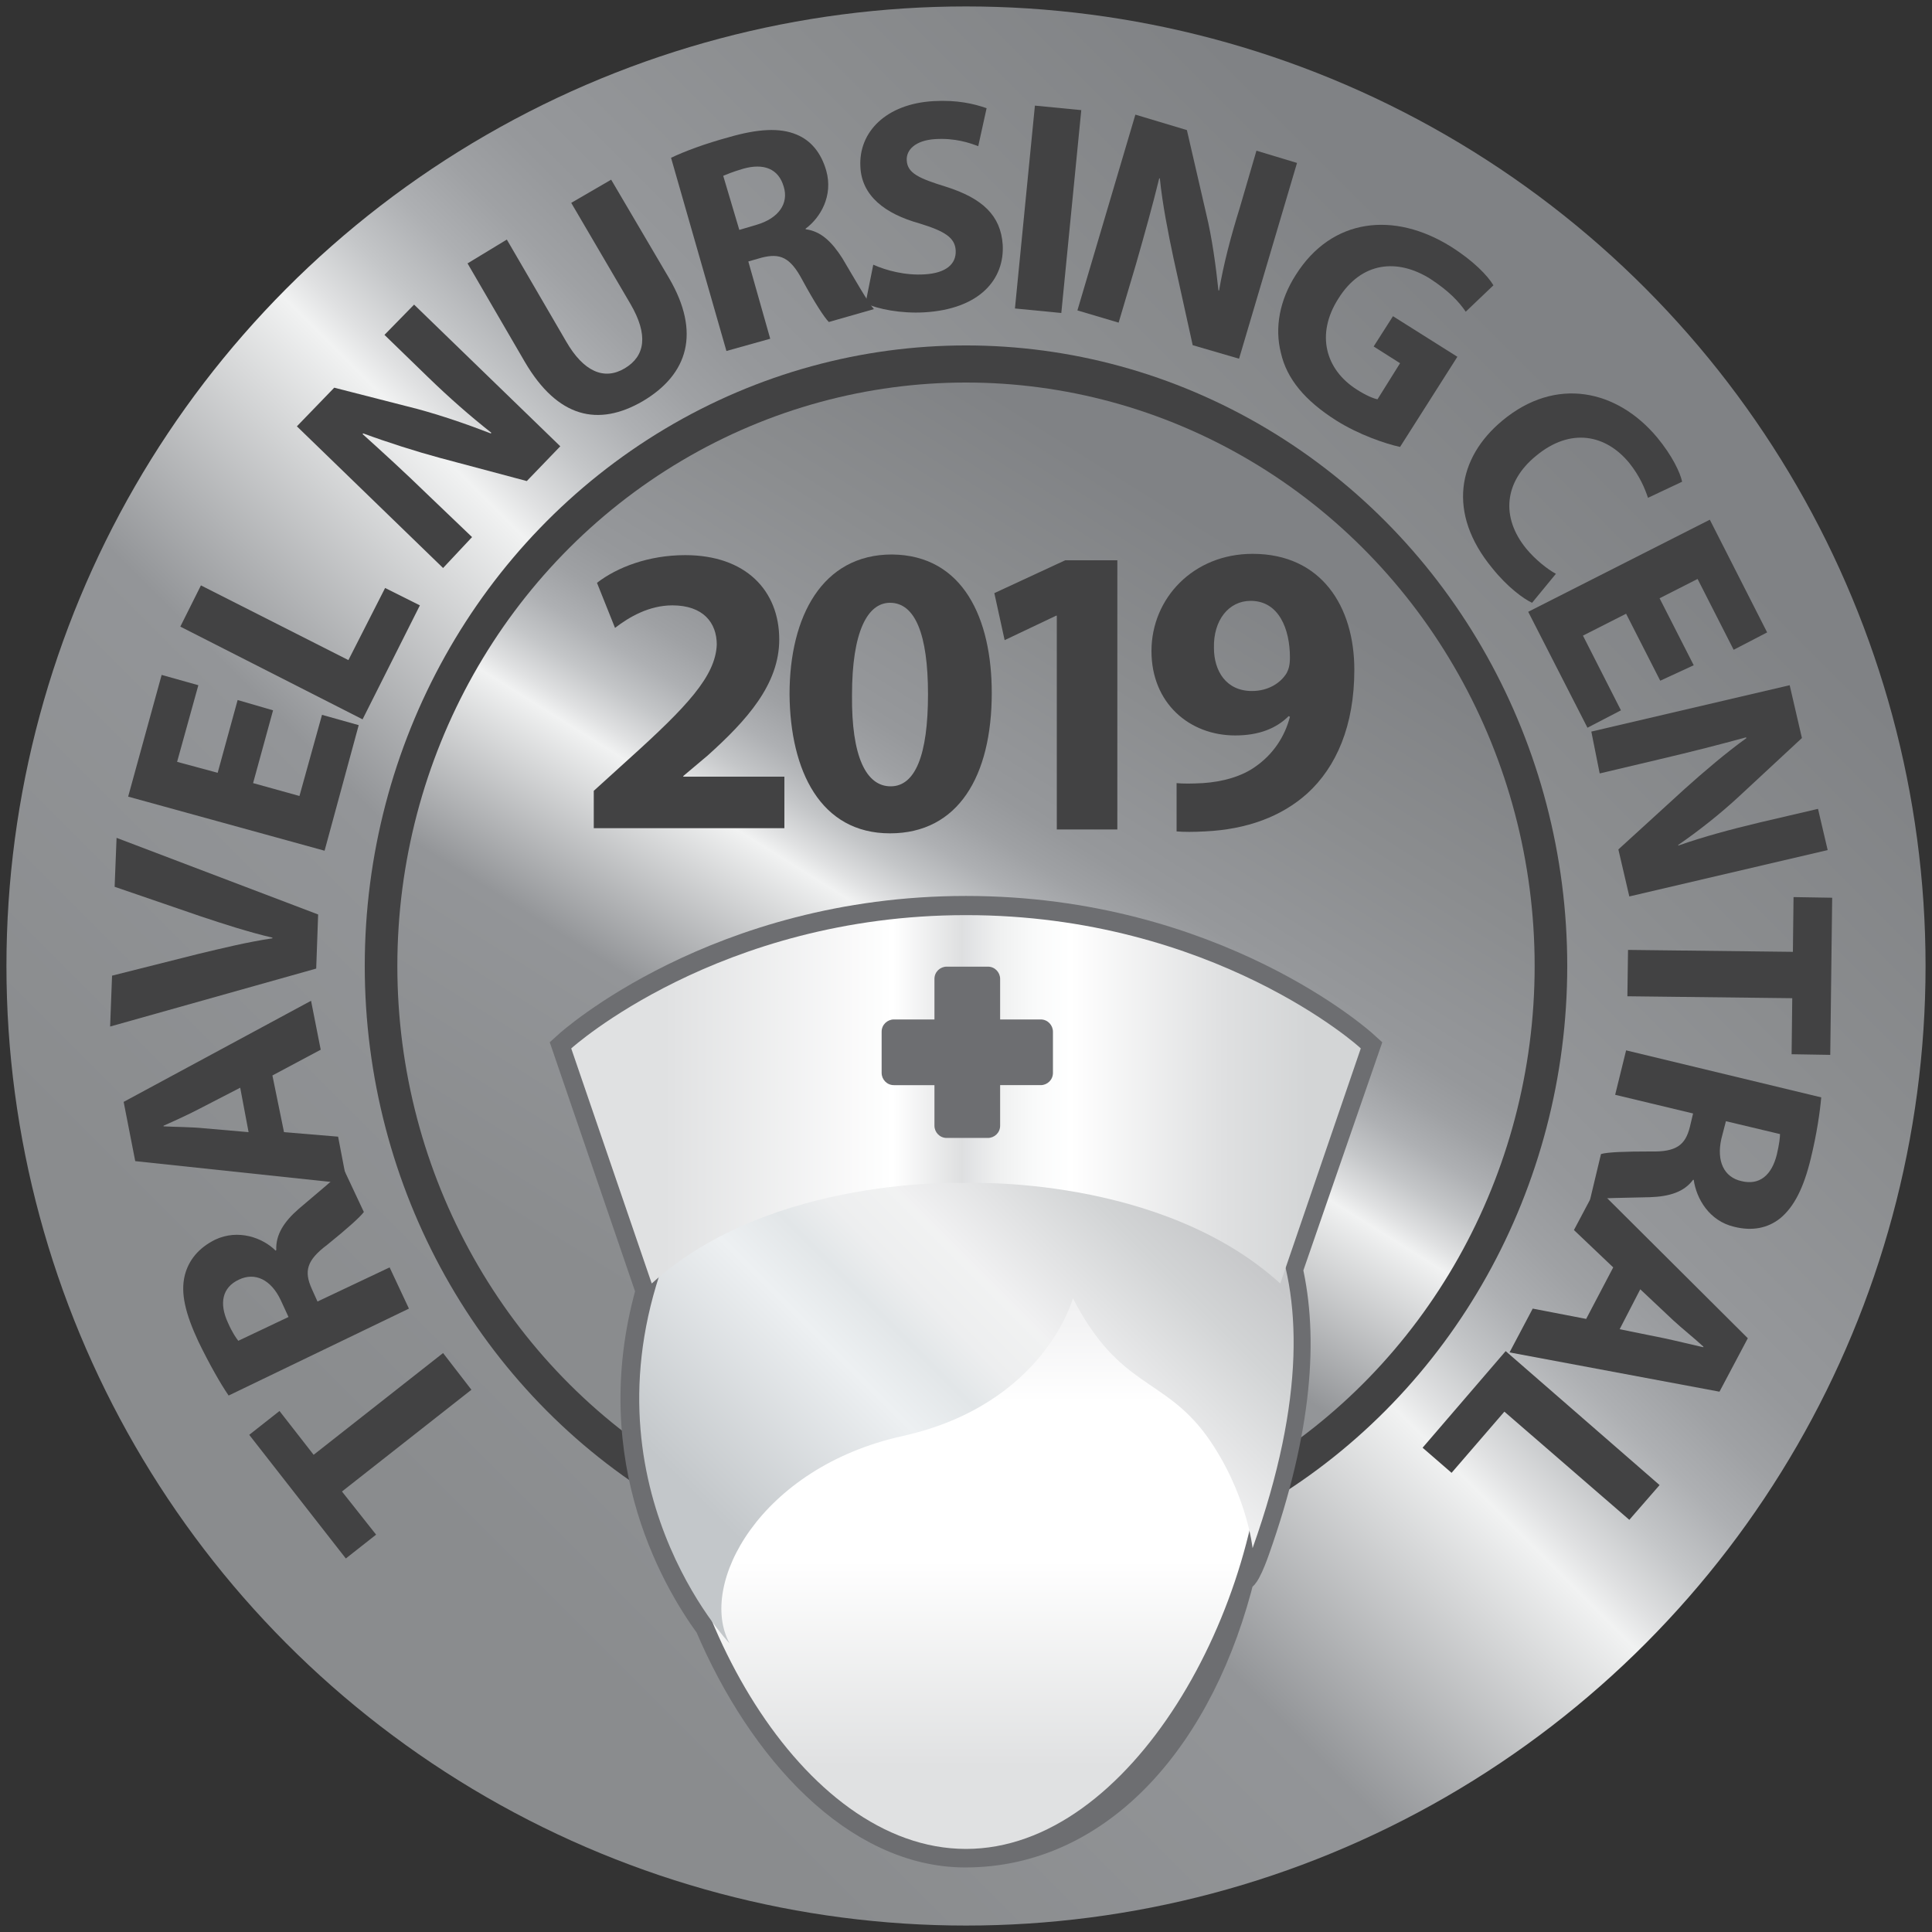 <?xml version="1.0" encoding="utf-8"?>
<!-- Generator: Adobe Illustrator 23.0.1, SVG Export Plug-In . SVG Version: 6.00 Build 0)  -->
<svg version="1.1" id="Layer_2" xmlns="http://www.w3.org/2000/svg" xmlns:xlink="http://www.w3.org/1999/xlink" x="0px" y="0px"
	 viewBox="0 0 300 300" style="enable-background:new 0 0 300 300;" xml:space="preserve">
<rect x="0" y="0" width="300" height="300" fill="#333333" stroke="none"/>
<style type="text/css">
	.st0{fill:url(#SVGID_1_);}
	.st1{fill:none;stroke:#424243;stroke-width:7.522;stroke-miterlimit:10;}
	.st2{fill:#424243;}
	.st3{fill:url(#SVGID_2_);}
	.st4{fill:#6D6E71;stroke:#6D6E71;stroke-width:5.754;stroke-miterlimit:20;}
	.st5{fill:url(#SVGID_3_);}
	.st6{fill:url(#SVGID_4_);}
	.st7{fill:url(#SVGID_5_);}
</style>
<g>
	<linearGradient id="SVGID_1_" gradientUnits="userSpaceOnUse" x1="44.641" y1="255.359" x2="255.359" y2="44.641">
		<stop  offset="0.102" style="stop-color:#8A8C8E"/>
		<stop  offset="0.338" style="stop-color:#939598"/>
		<stop  offset="0.495" style="stop-color:#F1F2F2"/>
		<stop  offset="0.511" style="stop-color:#E0E1E2"/>
		<stop  offset="0.542" style="stop-color:#C4C6C8"/>
		<stop  offset="0.574" style="stop-color:#AEB0B3"/>
		<stop  offset="0.607" style="stop-color:#9FA1A4"/>
		<stop  offset="0.64" style="stop-color:#96989B"/>
		<stop  offset="0.676" style="stop-color:#939598"/>
		<stop  offset="0.777" style="stop-color:#8B8D8F"/>
		<stop  offset="0.934" style="stop-color:#808285"/>
	</linearGradient>
	<circle class="st0" cx="150" cy="150" r="149"/>
	<ellipse class="st1" cx="150" cy="150" rx="89.6" ry="92.6"/>
	<g>
		<g>
			<path class="st2" d="M53.1,231.6l5.3,6.7l-4.7,3.7l-15-19.2l4.7-3.7l5.3,6.8l20.1-15.8l4.4,5.7L53.1,231.6z"/>
			<path class="st2" d="M35.5,216.7c-1.3-1.9-3-4.9-4.7-8.4c-2-4.3-2.8-7.5-2.1-10.3c0.6-2.3,2.1-4.2,4.7-5.5
				c3.6-1.7,7.4-0.3,9.4,1.7l0.1-0.1c-0.1-2.4,1.2-4.4,3.5-6.4c2.8-2.4,6.1-5.1,7-6.1l3.1,6.6c-0.6,0.8-2.6,2.6-5.7,5.1
				c-3.2,2.4-3.6,4.1-2.4,6.8l0.9,2l11.2-5.3l3,6.4L35.5,216.7z M44.8,204.5l-1.2-2.6c-1.5-3.2-4-4.4-6.5-3.2
				c-2.6,1.2-3.1,3.7-1.7,6.7c0.7,1.6,1.3,2.4,1.6,2.8L44.8,204.5z"/>
			<path class="st2" d="M44.1,175.8l8.4,0.7l1.4,7.3L21,180.3l-1.8-9.2l29.1-15.7l1.5,7.6l-7.5,4L44.1,175.8z M37.3,168.9l-6.2,3.2
				c-1.7,0.9-3.9,1.9-5.7,2.7l0,0.1c1.9,0.1,4.4,0.1,6.3,0.3l6.9,0.6L37.3,168.9z"/>
			<path class="st2" d="M49.1,150.4l-32,9l0.3-7.9l13.5-3.4c3.8-0.9,7.4-1.8,11.4-2.4l0-0.1c-3.8-0.9-7.5-2.1-11.1-3.3l-13.4-4.6
				l0.3-7.6L49.4,142L49.1,150.4z"/>
			<path class="st2" d="M42.4,110.3l-3.1,11.3l7.2,2L50,111l5.7,1.6l-5.3,19.5l-30.5-8.4l5.2-18.9l5.7,1.6l-3.3,11.9l6.3,1.7
				l3.1-11.3L42.4,110.3z"/>
			<path class="st2" d="M28,97.3l3.2-6.4l22.9,11.6l5.7-11.2l5.4,2.7l-8.9,17.7L28,97.3z"/>
			<path class="st2" d="M68.8,88.2l-22.7-22l5.8-6l12.9,3.3c3.7,1,7.8,2.4,11.4,3.8l0.1-0.1c-3.3-2.6-6.5-5.4-9.9-8.7L59.7,52
				l4.6-4.7l22.7,22l-5.2,5.4l-13.5-3.6c-3.7-1-8.1-2.4-11.9-3.8l-0.1,0.1c3.1,2.8,6.4,5.8,10.1,9.4l6.9,6.6L68.8,88.2z"/>
			<path class="st2" d="M78.7,37.2L87.9,53c2.7,4.7,5.9,6.1,9.1,4.2c3.2-1.9,3.7-5.2,0.9-10l-9.2-15.7l6.2-3.6l9,15.3
				c4.9,8.4,3,14.9-4.1,19.1c-6.9,4-13.2,2.6-18.3-6.1l-8.9-15.3L78.7,37.2z"/>
			<path class="st2" d="M104.2,24.5c2.1-1,5.3-2.2,9-3.2c4.5-1.3,7.9-1.5,10.5-0.4c2.2,0.9,3.8,2.8,4.6,5.6c1.1,3.9-0.9,7.3-3.2,9
				l0,0.1c2.4,0.3,4.1,2,5.7,4.5c1.9,3.2,4,6.9,4.9,7.9l-7,2c-0.7-0.7-2.2-3-4.1-6.5c-1.9-3.6-3.5-4.2-6.3-3.5l-2.1,0.6l3.4,12
				l-6.8,1.9L104.2,24.5z M114.8,35.7l2.7-0.8c3.4-1,5-3.3,4.2-5.9c-0.8-2.8-3.1-3.7-6.3-2.8c-1.7,0.5-2.6,0.9-3.1,1.1L114.8,35.7z"
				/>
			<path class="st2" d="M135.6,41.1c2,0.9,5,1.7,8,1.5c3.3-0.2,4.9-1.6,4.8-3.7c-0.1-2-1.7-3-5.6-4.2c-5.4-1.5-9-4.3-9.2-8.8
				c-0.3-5.4,4-9.8,11.4-10.2c3.6-0.2,6.2,0.4,8.2,1.1l-1.3,5.9c-1.3-0.5-3.6-1.3-6.7-1.1c-3.1,0.2-4.5,1.7-4.4,3.3
				c0.1,2,1.9,2.8,6.1,4.1c5.7,1.8,8.5,4.5,8.8,9c0.3,5.3-3.5,10-12.2,10.5c-3.6,0.2-7.2-0.5-9.1-1.4L135.6,41.1z"/>
			<path class="st2" d="M167.9,17.1l-3.1,31.5l-7.2-0.7l3.1-31.5L167.9,17.1z"/>
			<path class="st2" d="M167.3,48.2l9-30.4l8,2.4l3,13c0.9,3.7,1.5,8.1,1.9,11.9l0.1,0c0.7-4.1,1.8-8.3,3.2-12.8l2.6-8.9l6.3,1.9
				l-9,30.4l-7.2-2.1l-3-13.6c-0.8-3.8-1.7-8.3-2.1-12.3l-0.1,0c-1,4.1-2.2,8.4-3.6,13.3l-2.7,9.1L167.3,48.2z"/>
			<path class="st2" d="M217.4,69.4c-2.3-0.5-6.4-1.9-9.9-4.1c-4.9-3.1-7.7-6.5-8.6-10.5c-1-3.9-0.2-8.2,2.3-12.1
				c5.6-8.9,15.3-9.9,24.1-4.4c3.5,2.2,5.7,4.5,6.6,6l-4.3,4.1c-1.1-1.6-2.6-3.2-5.5-5.1c-5.1-3.2-10.7-2.7-14.3,3.1
				c-3.5,5.5-2,11,2.9,14.1c1.4,0.9,2.6,1.4,3.2,1.5l3.5-5.6l-4.1-2.6l3-4.7l10,6.3L217.4,69.4z"/>
			<path class="st2" d="M237.9,93.6c-1.3-0.6-3.8-2.4-6.2-5.4c-7-8.5-5.4-17.1,1.6-22.9c8.3-6.9,17.8-4.8,24,2.6
				c2.4,2.9,3.6,5.5,3.9,6.9l-5.3,2.5c-0.5-1.5-1.3-3.4-2.9-5.4c-3.6-4.4-9.1-5.6-14.5-1.1c-4.9,4-5.5,9.5-1.5,14.4
				c1.4,1.7,3.3,3.2,4.6,3.9L237.9,93.6z"/>
			<path class="st2" d="M257.8,105.7l-5.3-10.4l-6.7,3.4l5.9,11.6l-5.2,2.7l-9.2-18l28.2-14.3l8.9,17.5l-5.2,2.7l-5.6-11l-5.9,3
				l5.3,10.4L257.8,105.7z"/>
			<path class="st2" d="M247.1,113.6l30.8-7.2l1.9,8.2l-9.8,9.1c-2.8,2.6-6.2,5.3-9.4,7.5l0,0.1c4-1.4,8.1-2.5,12.7-3.6l9-2.1
				l1.5,6.4l-30.8,7.2l-1.7-7.3l10.3-9.4c2.9-2.6,6.4-5.6,9.6-7.9l-0.1-0.1c-4,1.1-8.3,2.2-13.4,3.4l-9.3,2.2L247.1,113.6z"/>
			<path class="st2" d="M278.4,147.8l0.1-8.5l6,0.1l-0.3,24.4l-6-0.1l0.1-8.7l-25.6-0.3l0.1-7.2L278.4,147.8z"/>
			<path class="st2" d="M282.8,170.4c-0.2,2.3-0.7,5.7-1.6,9.4c-1.1,4.6-2.6,7.6-4.8,9.4c-1.9,1.5-4.3,2-7.1,1.3
				c-3.9-0.9-5.9-4.4-6.3-7.3l-0.1,0c-1.4,1.9-3.7,2.6-6.7,2.7c-3.7,0.1-7.9,0.1-9.3,0.4l1.7-7.1c1-0.3,3.7-0.4,7.7-0.4
				c4,0.1,5.4-1,6.1-3.8l0.5-2.1l-12.1-2.9l1.7-6.9L282.8,170.4z M268,174.1l-0.7,2.7c-0.8,3.5,0.4,6,3.1,6.6
				c2.8,0.7,4.7-0.9,5.5-4.1c0.4-1.7,0.5-2.7,0.5-3.2L268,174.1z"/>
			<path class="st2" d="M250.5,196.8l-6.1-5.8l3.5-6.6l23.5,23.4l-4.4,8.3l-32.6-6.1l3.6-6.8l8.3,1.6L250.5,196.8z M251.5,206.4
				l6.9,1.4c1.9,0.4,4.3,1,6.1,1.4l0-0.1c-1.4-1.3-3.3-2.8-4.7-4.1l-5.1-4.8L251.5,206.4z"/>
			<path class="st2" d="M257.7,230.6l-4.7,5.4l-19.4-16.8l-8.2,9.5l-4.5-3.9l12.9-15L257.7,230.6z"/>
		</g>
	</g>
	<linearGradient id="SVGID_2_" gradientUnits="userSpaceOnUse" x1="102.317" y1="226.309" x2="197.683" y2="73.691">
		<stop  offset="0.102" style="stop-color:#8A8C8E"/>
		<stop  offset="0.338" style="stop-color:#939598"/>
		<stop  offset="0.495" style="stop-color:#F1F2F2"/>
		<stop  offset="0.511" style="stop-color:#E0E1E2"/>
		<stop  offset="0.542" style="stop-color:#C4C6C8"/>
		<stop  offset="0.574" style="stop-color:#AEB0B3"/>
		<stop  offset="0.607" style="stop-color:#9FA1A4"/>
		<stop  offset="0.64" style="stop-color:#96989B"/>
		<stop  offset="0.676" style="stop-color:#939598"/>
		<stop  offset="0.777" style="stop-color:#8B8D8F"/>
		<stop  offset="0.934" style="stop-color:#808285"/>
	</linearGradient>
	<ellipse class="st3" cx="150" cy="150" rx="88.3" ry="90.6"/>
	<path class="st4" d="M211.3,162.7c0,0-22.8-20.7-61.3-20.7c-38.4,0-61.3,20.7-61.3,20.7l12.5,36.5c0.4-0.3,0.7-0.6,1.1-1
		c-8.6,26.6,3,46.5,8.4,53.9c8.2,19.3,22.7,35,39.2,35c20.5,0,36.1-17.8,42.2-43c0.4,1.6,2.2-3.6,2.2-3.6c6.7-18.9,7.5-33,5.1-43.4
		L211.3,162.7z"/>
	<g>
		<linearGradient id="SVGID_3_" gradientUnits="userSpaceOnUse" x1="150" y1="287.087" x2="150" y2="177.496">
			<stop  offset="0.117" style="stop-color:#E0E1E2"/>
			<stop  offset="0.408" style="stop-color:#FFFFFF"/>
			<stop  offset="0.495" style="stop-color:#FFFFFF"/>
			<stop  offset="0.499" style="stop-color:#FFFFFF"/>
			<stop  offset="0.633" style="stop-color:#FFFFFF"/>
			<stop  offset="0.754" style="stop-color:#F2F2F3"/>
			<stop  offset="0.934" style="stop-color:#E6E7E8"/>
		</linearGradient>
		<path class="st5" d="M196.3,219.2c0,30.5-20.7,67.9-46.3,67.9c-25.6,0-46.3-37.3-46.3-67.9c0-14.3,4.5-26.3,11.9-35
			c8.5-10,33.9-4.8,33.9-4.8s24.8-5.9,33.2,3C191.1,191.3,196.3,203.9,196.3,219.2z"/>
		<g>
			<linearGradient id="SVGID_4_" gradientUnits="userSpaceOnUse" x1="110.723" y1="252.688" x2="186.144" y2="177.267">
				<stop  offset="0.117" style="stop-color:#C3C7CA"/>
				<stop  offset="0.408" style="stop-color:#EDF0F2"/>
				<stop  offset="0.495" style="stop-color:#E2E6E8"/>
				<stop  offset="0.558" style="stop-color:#EDEEEF"/>
				<stop  offset="0.638" style="stop-color:#F1F2F2"/>
				<stop  offset="0.64" style="stop-color:#F1F1F2"/>
				<stop  offset="0.832" style="stop-color:#D2D4D5"/>
				<stop  offset="0.934" style="stop-color:#C7C8CA"/>
			</linearGradient>
			<path class="st6" d="M166.6,201.6c0,0-4.4,16.5-26.5,21.4c-22.1,4.9-31.8,23.1-26.8,32.2c0,0-23.5-24.7-9.7-60.6
				c1.5-3.9,3.3-7.3,5.4-10.4c16.8-25.1,34.6-6.9,42.1-0.7c0,0,37.5-14.3,46.4,6.8c4.6,10.8,5.3,26.8-3,50.1c0,0-0.9-8.7-7.1-17.4
				C180.6,213.7,173.9,215.7,166.6,201.6z"/>
		</g>
		<linearGradient id="SVGID_5_" gradientUnits="userSpaceOnUse" x1="88.733" y1="170.647" x2="211.267" y2="170.647">
			<stop  offset="0.117" style="stop-color:#E0E1E2"/>
			<stop  offset="0.408" style="stop-color:#FFFFFF"/>
			<stop  offset="0.495" style="stop-color:#DEDFE0"/>
			<stop  offset="0.498" style="stop-color:#DFE0E2"/>
			<stop  offset="0.541" style="stop-color:#EFF0F0"/>
			<stop  offset="0.585" style="stop-color:#F9FAFA"/>
			<stop  offset="0.633" style="stop-color:#FFFFFF"/>
			<stop  offset="0.826" style="stop-color:#DFE0E1"/>
			<stop  offset="0.934" style="stop-color:#D3D5D6"/>
		</linearGradient>
		<path class="st7" d="M150,142.1c-38.4,0-61.3,20.7-61.3,20.7l12.5,36.5c18.6-16.9,48.8-15.6,48.8-15.6s30.2-1.3,48.8,15.6
			l12.5-36.5C211.3,162.7,188.4,142.1,150,142.1z M163.5,166.6c0,1.1-0.9,1.9-1.9,1.9h-6.3v6.3c0,1.1-0.9,1.9-1.9,1.9H147
			c-1.1,0-1.9-0.9-1.9-1.9v-6.3h-6.3c-1.1,0-1.9-0.9-1.9-1.9v-6.4c0-1.1,0.9-1.9,1.9-1.9h6.3v-6.3c0-1.1,0.9-1.9,1.9-1.9h6.4
			c1.1,0,1.9,0.9,1.9,1.9v6.3h6.3c1.1,0,1.9,0.9,1.9,1.9V166.6z"/>
	</g>
	<g>
		<g>
			<path class="st2" d="M92.2,128.7v-5.9l5.4-4.9c9.1-8.2,13.5-12.9,13.7-17.8c0-3.4-2.1-6.1-6.9-6.1c-3.6,0-6.7,1.8-8.9,3.5l-2.8-7
				c3.1-2.4,8-4.3,13.7-4.3c9.4,0,14.6,5.5,14.6,13.1c0,7-5.1,12.6-11.1,18l-3.8,3.2v0.1h15.7v8H92.2z"/>
			<path class="st2" d="M154,107.6c0,12.9-5.2,21.8-15.8,21.8c-10.8,0-15.5-9.7-15.6-21.6c0-12.1,5.1-21.7,15.9-21.7
				C149.6,86.2,154,96.1,154,107.6z M132.3,107.9c-0.1,9.6,2.2,14.2,6,14.2s5.8-4.8,5.8-14.3c0-9.3-2-14.2-5.9-14.2
				C134.7,93.6,132.3,98.1,132.3,107.9z"/>
			<path class="st2" d="M164.2,95.6H164l-8,3.8l-1.6-7.3l11-5.1h8.1v41.8h-9.4V95.6z"/>
			<path class="st2" d="M182.6,121.6c1.2,0.1,2.3,0.1,4.2,0c3-0.2,6-1,8.2-2.6c2.7-1.9,4.5-4.6,5.3-7.7l-0.2-0.1
				c-1.9,1.9-4.6,3-8.3,3c-7.1,0-13-5-13-13.1c0-8.2,6.5-15.1,15.7-15.1c10.7,0,15.8,8.2,15.8,18c0,8.7-2.8,15.1-7.3,19.2
				c-4,3.6-9.4,5.6-15.9,5.9c-1.7,0.1-3.3,0.1-4.4,0V121.6z M188.5,100.6c0,3.6,1.9,6.7,5.9,6.7c2.6,0,4.5-1.3,5.4-2.8
				c0.3-0.6,0.5-1.2,0.5-2.4c0-4.4-1.7-8.8-6.1-8.8C190.8,93.3,188.4,96.3,188.5,100.6z"/>
		</g>
	</g>
</g>
</svg>
